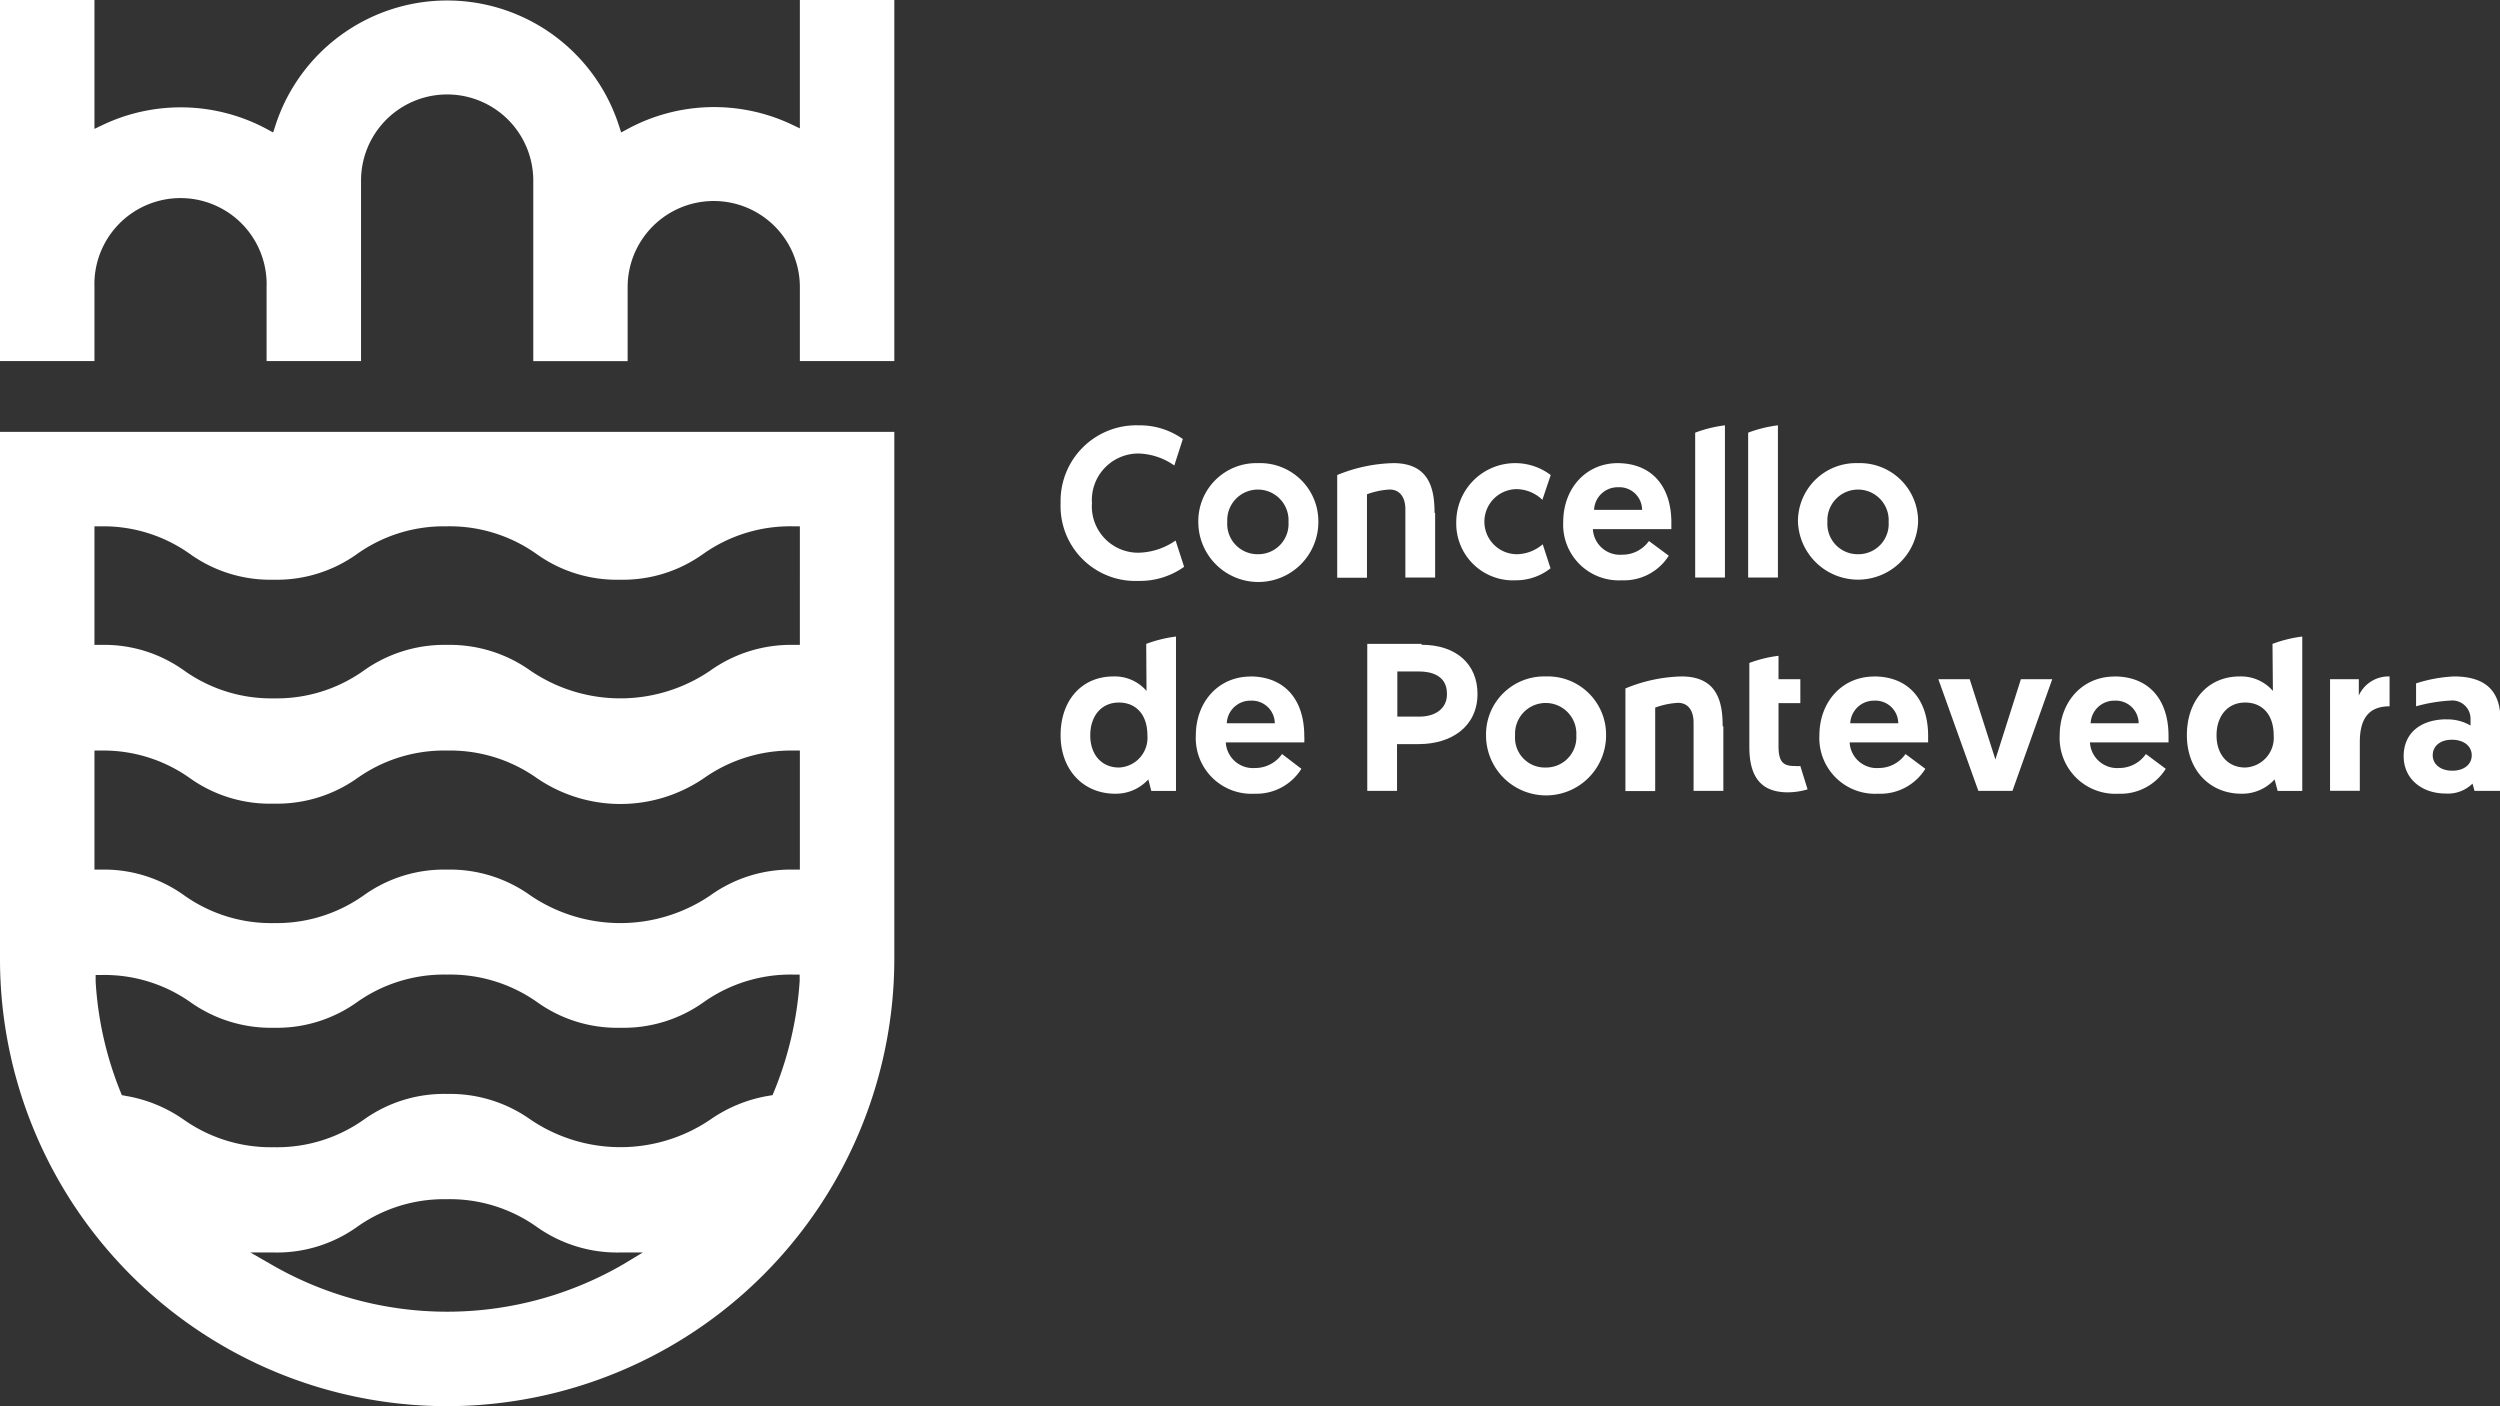 <svg xmlns="http://www.w3.org/2000/svg" viewBox="0 0 251.98 141.73"><rect x="0" y="0" width="251.98" height="141.73" fill="#333333" stroke="none"/><defs><style>.cls-1{fill:#fff;}</style></defs><g id="Capa_2" data-name="Capa 2"><g id="Capa_1-2" data-name="Capa 1"><path class="cls-1" d="M26.87,28.94v7.45h9.52V18.2a8.68,8.68,0,1,1,17.36,0v18.2h9.51V28.94a8.68,8.68,0,0,1,17.36,0v7.45h9.52V0H80.62V12.94l-.88-.42A18.32,18.32,0,0,0,63.26,13l-.65.35-.23-.7a18.19,18.19,0,0,0-34.62,0l-.23.7L26.88,13a18.32,18.32,0,0,0-16.48-.43l-.88.42V0H0V36.39H9.52V28.94a8.68,8.68,0,1,1,17.35,0"></path><path class="cls-1" d="M45.06,141.73A45.12,45.12,0,0,0,90.14,96.67V43.53H0V96.67a45.07,45.07,0,0,0,45.06,45.06m17.83-14.34a35.37,35.37,0,0,1-35.65,0l-2-1.15H27.6a13.9,13.9,0,0,0,8.42-2.6,15.15,15.15,0,0,1,9-2.77,15.13,15.13,0,0,1,9.07,2.78,14,14,0,0,0,8.42,2.59h2.28ZM9.52,53.05h.62a15.05,15.05,0,0,1,9,2.78,13.9,13.9,0,0,0,8.42,2.6A13.9,13.9,0,0,0,36,55.83a15.08,15.08,0,0,1,9-2.78,15.13,15.13,0,0,1,9.07,2.78,13.86,13.86,0,0,0,8.4,2.6,13.89,13.89,0,0,0,8.41-2.6A15.18,15.18,0,0,1,80,53.05h.62V65H80a14,14,0,0,0-8.42,2.6,16.09,16.09,0,0,1-18.11,0A14,14,0,0,0,45.06,65a14,14,0,0,0-8.41,2.6,15.11,15.11,0,0,1-9,2.79,15.15,15.15,0,0,1-9.07-2.79A13.82,13.82,0,0,0,10.14,65H9.52Zm0,22.6h.62a15.05,15.05,0,0,1,9,2.78A13.9,13.9,0,0,0,27.6,81,14,14,0,0,0,36,78.44a15.12,15.12,0,0,1,9.06-2.79,15.13,15.13,0,0,1,9.07,2.79,14.91,14.91,0,0,0,16.81,0A15.25,15.25,0,0,1,80,75.65h.62v12H80a13.9,13.9,0,0,0-8.42,2.61,16.14,16.14,0,0,1-18.11,0,13.9,13.9,0,0,0-8.42-2.61,13.89,13.89,0,0,0-8.41,2.61,15.18,15.18,0,0,1-9,2.78,15.15,15.15,0,0,1-9.07-2.79,13.82,13.82,0,0,0-8.39-2.6H9.52Zm2.76,34.73-.13-.32A35.11,35.11,0,0,1,9.64,98.92l0-.65h.65A15.07,15.07,0,0,1,19.18,101a14,14,0,0,0,8.42,2.59A13.88,13.88,0,0,0,36,101a15.19,15.19,0,0,1,9.06-2.77A15.2,15.2,0,0,1,54.13,101a13.86,13.86,0,0,0,8.4,2.59A13.89,13.89,0,0,0,70.94,101a15.17,15.17,0,0,1,9-2.77h.66l0,.65A35.52,35.52,0,0,1,78,110.06l-.13.32-.35.06a14.37,14.37,0,0,0-5.93,2.41,16.16,16.16,0,0,1-18.11,0,14,14,0,0,0-8.42-2.59,13.89,13.89,0,0,0-8.39,2.59,15.13,15.13,0,0,1-9.07,2.78,15.25,15.25,0,0,1-9.07-2.77,14.29,14.29,0,0,0-5.9-2.41Z"></path><path class="cls-1" d="M143.27,64.9h-5.46V79.71h3V75H143c3.28,0,5.92-1.76,5.92-5.06v0c0-3-2.15-4.95-5.62-4.95M145.84,70c0,1.35-1.09,2.23-2.78,2.23h-2.22V67.68h2.22c1,0,2.78.29,2.78,2.23Z"></path><path class="cls-1" d="M106.9,50.68a7.63,7.63,0,0,1,7.85-7.81,7.5,7.5,0,0,1,4.47,1.38l-.86,2.67a6.55,6.55,0,0,0-3.61-1.21,4.69,4.69,0,0,0-4.69,5,4.67,4.67,0,0,0,4.69,5,6.8,6.8,0,0,0,3.74-1.23l.86,2.65a7.64,7.64,0,0,1-4.6,1.42,7.54,7.54,0,0,1-7.85-7.81"></path><path class="cls-1" d="M126.82,46.68a5.87,5.87,0,0,1,6.06,5.93,6.05,6.05,0,0,1-12.1,0,5.85,5.85,0,0,1,6-5.93m0,9.18a3.05,3.05,0,0,0,3.09-3.25,3.09,3.09,0,1,0-6.17,0,3.05,3.05,0,0,0,3.08,3.25"></path><path class="cls-1" d="M144.65,51.71v6.5h-3V51.34c0-1.25-.58-2-1.59-2a7.86,7.86,0,0,0-2.28.48v8.41h-3V47.88a15.75,15.75,0,0,1,5.66-1.2c3.65,0,4.15,2.64,4.15,5"></path><path class="cls-1" d="M173.7,73.22v6.49h-3V72.84c0-1.25-.57-2-1.58-2a8,8,0,0,0-2.29.48v8.41h-3V69.39a15.62,15.62,0,0,1,5.66-1.21c3.65,0,4.14,2.65,4.14,5"></path><path class="cls-1" d="M155.49,54.85l.79,2.43a5.63,5.63,0,0,1-3.5,1.21,5.72,5.72,0,0,1-6-5.87,5.94,5.94,0,0,1,9.52-4.74l-.84,2.5a3.81,3.81,0,0,0-2.62-1.08,3.28,3.28,0,0,0,.11,6.56,4.09,4.09,0,0,0,2.54-1"></path><path class="cls-1" d="M163,46.68c3.48,0,5.46,2.32,5.46,6,0,.21,0,.43,0,.65h-7.91a2.73,2.73,0,0,0,2.92,2.58,3.28,3.28,0,0,0,2.73-1.38l2,1.48a5.34,5.34,0,0,1-4.73,2.48,5.61,5.61,0,0,1-5.91-5.87c0-3.4,2.3-5.94,5.5-5.94m2.45,4.71a2.29,2.29,0,0,0-2.41-2.28,2.38,2.38,0,0,0-2.43,2.28Z"></path><path class="cls-1" d="M188.88,68.18c3.48,0,5.46,2.33,5.46,6,0,.22,0,.43,0,.65h-7.91a2.73,2.73,0,0,0,2.92,2.58A3.28,3.28,0,0,0,192.06,76l2,1.49A5.34,5.34,0,0,1,189.29,80a5.61,5.61,0,0,1-5.91-5.87c0-3.4,2.3-5.94,5.5-5.94m2.45,4.71a2.3,2.3,0,0,0-2.41-2.28,2.39,2.39,0,0,0-2.43,2.28Z"></path><path class="cls-1" d="M187.27,46.68a5.87,5.87,0,0,1,6.06,5.93,6.06,6.06,0,0,1-12.11,0,5.86,5.86,0,0,1,6.05-5.93m0,9.18a3.05,3.05,0,0,0,3.09-3.25,3.09,3.09,0,1,0-6.17,0,3.05,3.05,0,0,0,3.08,3.25"></path><path class="cls-1" d="M126,68.18c3.48,0,5.46,2.33,5.46,6a4.72,4.72,0,0,1,0,.65h-7.91a2.74,2.74,0,0,0,2.93,2.58A3.31,3.31,0,0,0,129.22,76l1.95,1.49A5.34,5.34,0,0,1,126.44,80a5.61,5.61,0,0,1-5.91-5.87c0-3.4,2.3-5.94,5.51-5.94m2.45,4.71a2.31,2.31,0,0,0-2.41-2.28,2.38,2.38,0,0,0-2.43,2.28Z"></path><path class="cls-1" d="M155.82,68.18a5.87,5.87,0,0,1,6.06,5.94,6.05,6.05,0,0,1-12.1,0,5.85,5.85,0,0,1,6-5.94m0,9.18a3.05,3.05,0,0,0,3.1-3.24,3.09,3.09,0,1,0-6.17,0,3,3,0,0,0,3.07,3.24"></path><polygon class="cls-1" points="199.4 79.71 195.37 68.46 198.53 68.46 201.12 76.55 203.69 68.46 206.85 68.46 202.84 79.71 199.4 79.71"></polygon><path class="cls-1" d="M213.11,68.18c3.48,0,5.46,2.33,5.46,6,0,.22,0,.43,0,.65h-7.92a2.74,2.74,0,0,0,2.93,2.58A3.28,3.28,0,0,0,216.29,76l2,1.49A5.36,5.36,0,0,1,213.52,80a5.61,5.61,0,0,1-5.92-5.87c0-3.4,2.3-5.94,5.51-5.94m2.45,4.71a2.3,2.3,0,0,0-2.41-2.28,2.38,2.38,0,0,0-2.43,2.28Z"></path><path class="cls-1" d="M240.85,71.19c-2.21,0-3,1.38-3,3.62v4.9h-3V68.46h2.9V70.1a3.29,3.29,0,0,1,3.1-1.92Z"></path><path class="cls-1" d="M170.86,43.61v14.6h3V42.87a12.92,12.92,0,0,0-3,.74"></path><path class="cls-1" d="M176.2,43.61v14.6h3V42.87a12.92,12.92,0,0,0-3,.74"></path><path class="cls-1" d="M181.46,77.21a3.57,3.57,0,0,1-.54,0c-1.14,0-1.66-.35-1.66-2V70.87h2.2V68.46h-2.2V66.1a12.82,12.82,0,0,0-2.94.72V75.3c0,3,1.18,4.56,3.87,4.56a7.06,7.06,0,0,0,2-.3Z"></path><path class="cls-1" d="M229.09,69.64a4.25,4.25,0,0,0-3.34-1.46c-3.22,0-5.33,2.43-5.33,5.92S222.7,80,225.92,80a4.4,4.4,0,0,0,3.34-1.44l.31,1.16h2.48V64.16a12.92,12.92,0,0,0-3,.74Zm.08,4.48a3,3,0,0,1-2.88,3.24c-1.68,0-2.88-1.24-2.88-3.24s1.16-3.31,2.88-3.31,2.88,1.2,2.88,3.31"></path><path class="cls-1" d="M115.56,69.64a4.22,4.22,0,0,0-3.33-1.46c-3.22,0-5.33,2.43-5.33,5.92S109.18,80,112.4,80a4.42,4.42,0,0,0,3.34-1.44l.3,1.16h2.49V64.16a13.11,13.11,0,0,0-3,.74Zm.09,4.48a3,3,0,0,1-2.88,3.24c-1.68,0-2.88-1.24-2.88-3.24s1.16-3.31,2.88-3.31,2.88,1.2,2.88,3.31"></path><path class="cls-1" d="M246.58,72.51a4.56,4.56,0,0,1,2.43.62V72.4A1.84,1.84,0,0,0,247,70.61a16.11,16.11,0,0,0-3.48.58V68.88a14.56,14.56,0,0,1,3.82-.7c3.62,0,4.69,1.9,4.69,4.41v7.12h-2.62l-.2-.73a3.52,3.52,0,0,1-2.73,1c-2.28,0-4.21-1.4-4.21-3.76s1.74-3.72,4.36-3.72m.56,5.18c1.12,0,1.94-.6,1.94-1.55s-.82-1.57-2-1.57-1.93.64-1.93,1.57.83,1.55,1.95,1.55"></path></g></g></svg>